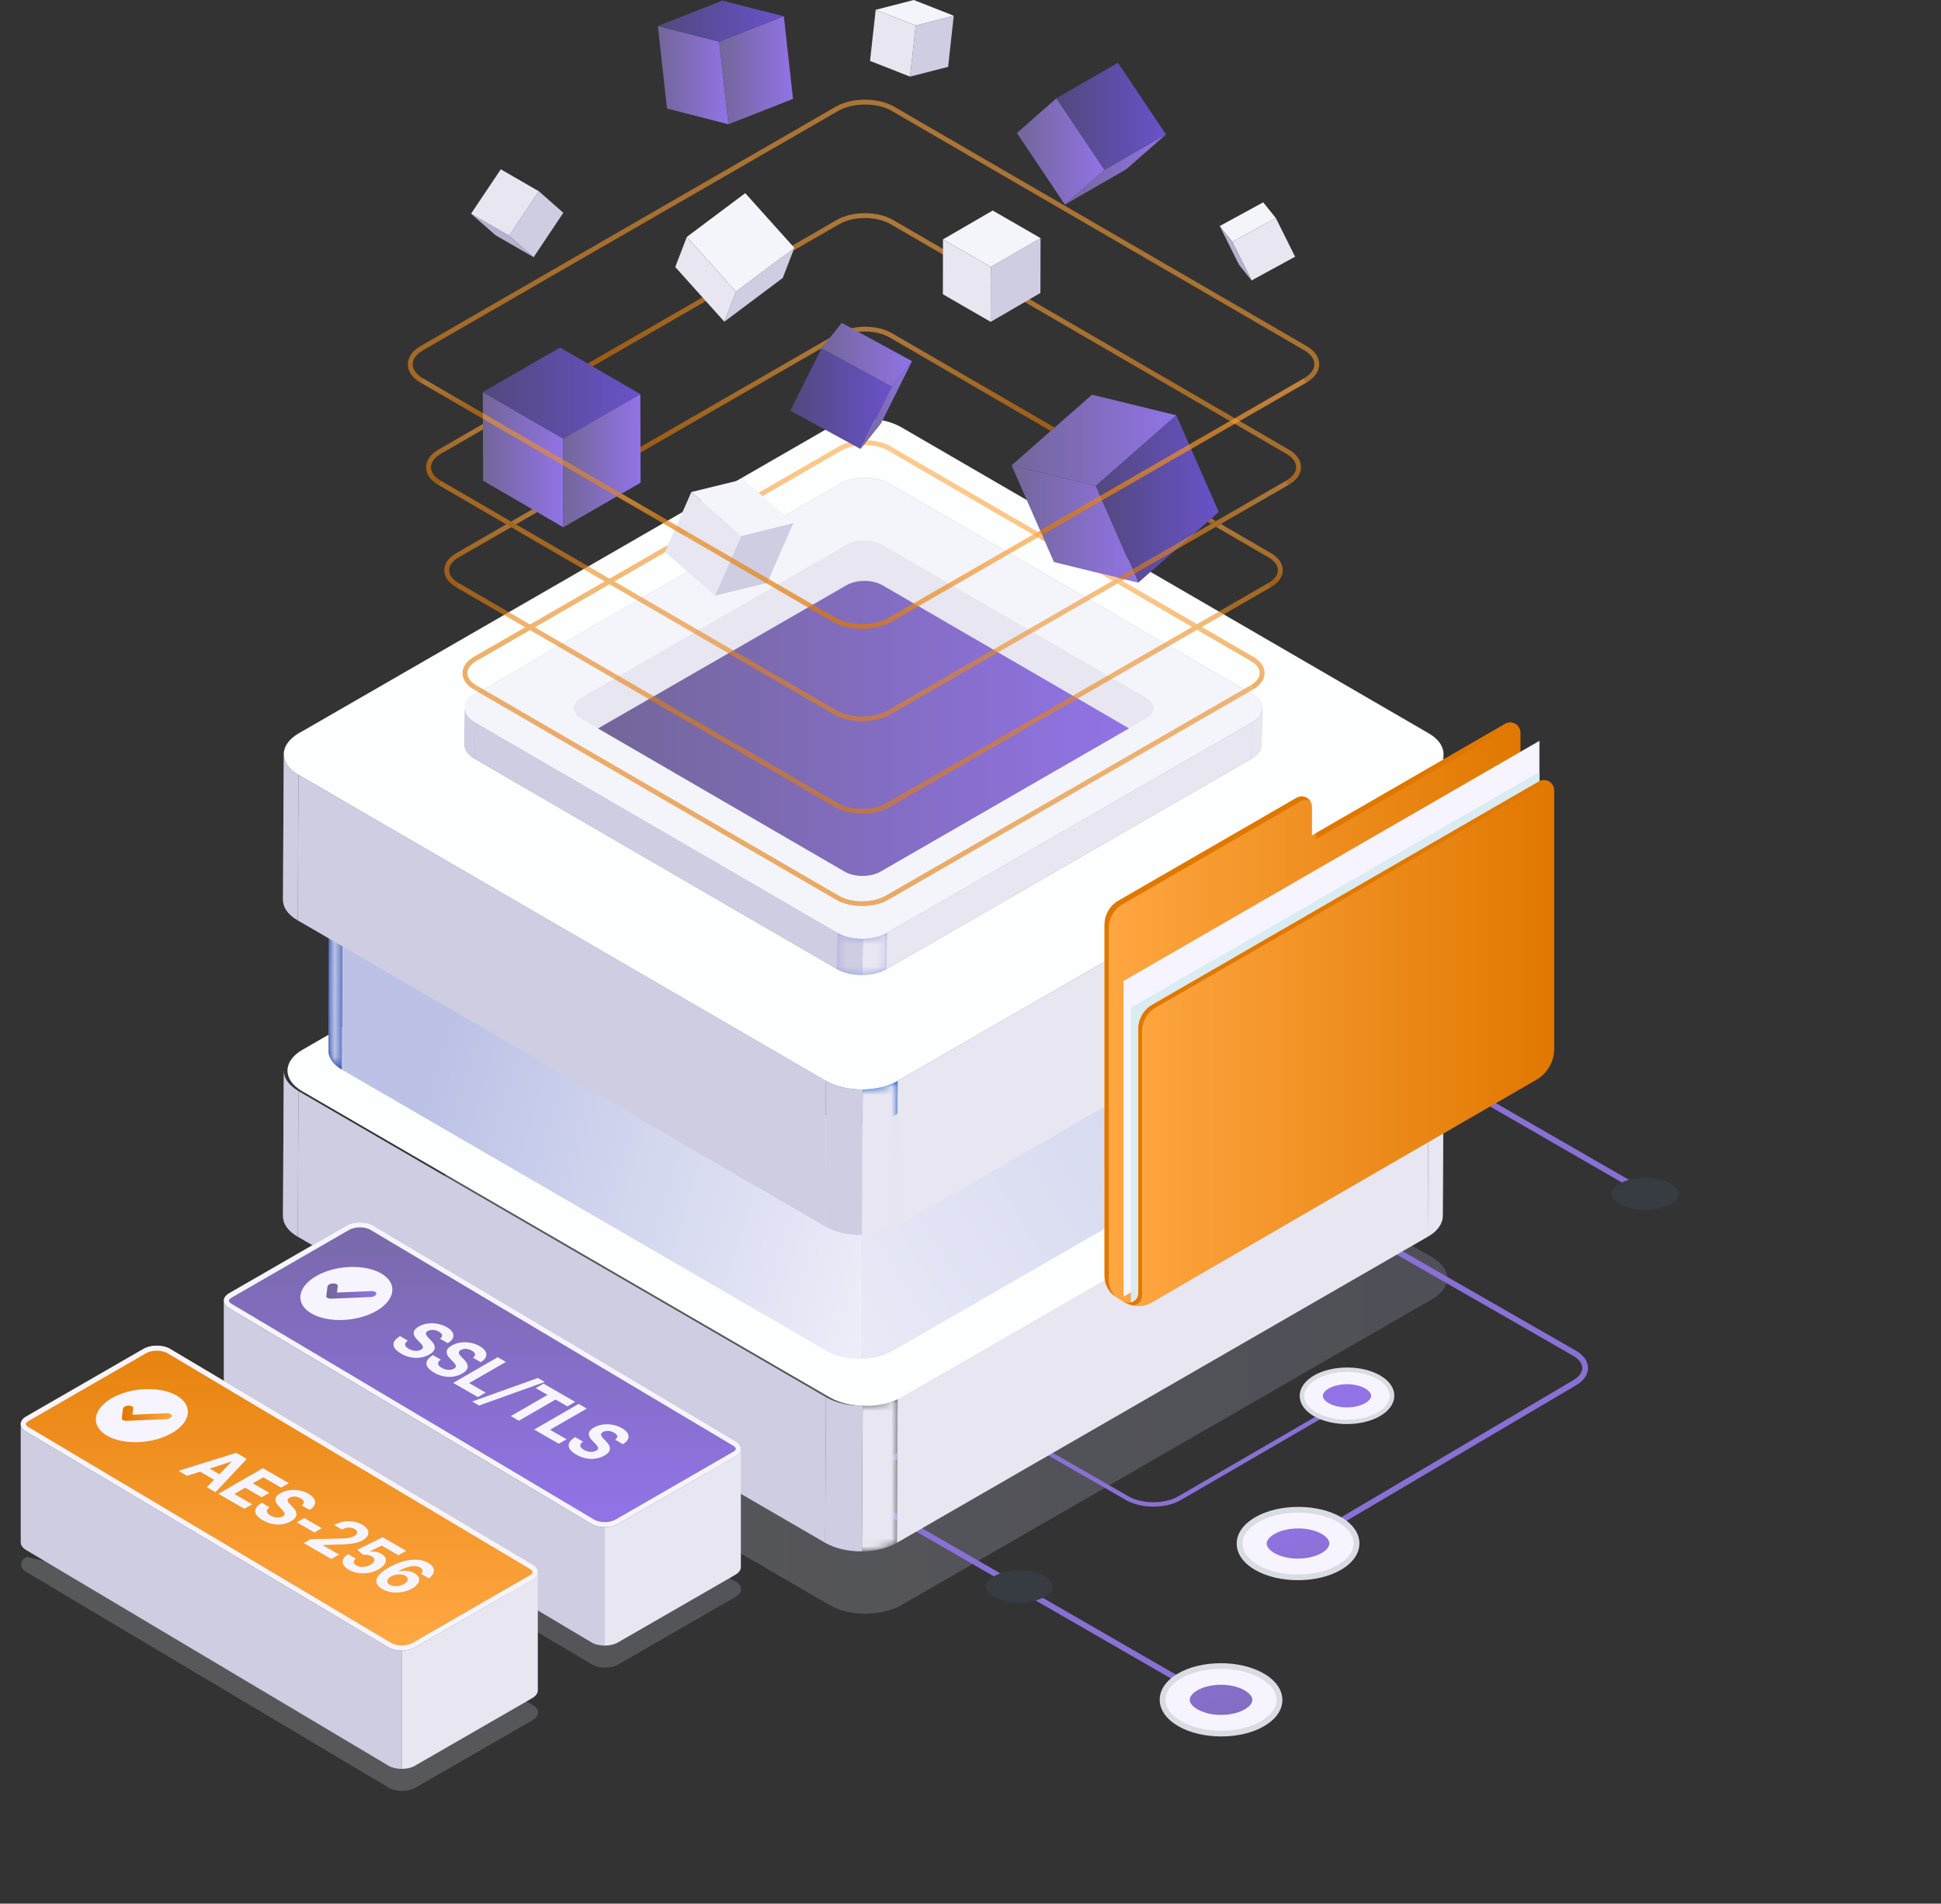 <svg width="258" height="253" viewBox="0 0 258 253" fill="none" xmlns="http://www.w3.org/2000/svg">
<rect x="0" y="0" width="258" height="253" fill="#333333" stroke="none"/>
<g opacity="0.2">
<path d="M40.205 167.127C37.566 168.649 37.548 171.12 40.176 172.642L110.281 213.322C112.902 214.843 117.176 214.843 119.815 213.322L190.381 172.647C193.02 171.126 193.038 168.655 190.41 167.133L120.305 126.453C117.684 124.932 113.41 124.932 110.771 126.453L40.205 167.127Z" fill="url(#paint0_linear_10_4)"/>
</g>
<path d="M153.314 200.236C152.001 200.236 150.681 199.944 149.677 199.367L82.829 160.984C82.689 160.902 82.637 160.721 82.719 160.582C82.8 160.436 82.981 160.389 83.127 160.471L149.975 198.854C151.814 199.915 154.809 199.921 156.642 198.854L181.151 184.632C181.291 184.55 181.472 184.597 181.56 184.737C181.641 184.877 181.595 185.057 181.454 185.145L156.946 199.367C155.947 199.944 154.634 200.236 153.32 200.236H153.314Z" fill="#8A70D4"/>
<path d="M132.244 167.063C132.11 167.063 131.981 166.993 131.911 166.871C131.806 166.69 131.865 166.451 132.046 166.346L177.467 139.726C180.059 138.222 184.286 138.222 186.89 139.726L218.895 158.174C219.076 158.279 219.14 158.518 219.035 158.699C218.924 158.885 218.691 158.944 218.51 158.839L186.505 140.39C184.111 139.014 180.228 139.009 177.852 140.39L132.431 167.011C132.367 167.046 132.303 167.063 132.232 167.063H132.244Z" fill="#8A70D4"/>
<path d="M159.958 225.498C159.894 225.498 159.824 225.481 159.765 225.446L117.952 201.343C116.242 200.358 115.302 199.023 115.296 197.584C115.296 196.156 116.224 194.827 117.911 193.847L159.456 169.745C159.637 169.64 159.876 169.698 159.981 169.885C160.087 170.065 160.028 170.304 159.841 170.409L118.297 194.512C116.855 195.345 116.061 196.435 116.066 197.578C116.066 198.732 116.872 199.828 118.337 200.673L160.151 224.776C160.332 224.881 160.396 225.12 160.291 225.3C160.221 225.423 160.087 225.493 159.958 225.493V225.498Z" fill="#8A70D4"/>
<path d="M156.829 229.089C153.787 227.335 153.77 224.49 156.794 222.736C159.818 220.981 164.734 220.981 167.775 222.736C170.817 224.49 170.835 227.335 167.811 229.083C164.786 230.838 159.871 230.838 156.829 229.083V229.089Z" fill="#F6F5FF"/>
<path d="M162.328 230.78C160.268 230.78 158.213 230.325 156.636 229.421C155.037 228.5 154.155 227.247 154.149 225.901C154.149 224.56 155.019 223.318 156.595 222.403C159.725 220.591 164.821 220.591 167.968 222.403C169.568 223.324 170.449 224.578 170.455 225.924C170.455 227.265 169.585 228.506 168.009 229.421C166.444 230.331 164.389 230.78 162.328 230.78ZM157.022 228.751C159.952 230.441 164.705 230.441 167.618 228.751C168.949 227.976 169.685 226.973 169.685 225.918C169.685 224.857 168.937 223.843 167.583 223.068C164.652 221.377 159.9 221.377 156.986 223.068C155.655 223.843 154.92 224.846 154.92 225.901C154.92 226.962 155.667 227.976 157.022 228.757V228.751Z" fill="#D9DDE3"/>
<path d="M162.288 223.907C163.473 223.907 164.623 224.175 165.434 224.647C166.088 225.026 166.468 225.487 166.468 225.918C166.468 226.344 166.1 226.804 165.458 227.177C164.652 227.644 163.508 227.918 162.323 227.918C161.137 227.918 159.993 227.649 159.176 227.177C158.522 226.798 158.142 226.338 158.142 225.907C158.142 225.481 158.51 225.021 159.152 224.647C159.958 224.181 161.102 223.907 162.288 223.907Z" fill="url(#paint1_linear_10_4)"/>
<path d="M135.508 208.688C136.78 208.688 138.012 208.979 138.888 209.481C139.589 209.889 139.997 210.384 139.997 210.845C139.997 211.299 139.6 211.795 138.911 212.197C138.041 212.698 136.815 212.99 135.543 212.99C134.27 212.99 133.038 212.698 132.162 212.197C131.456 211.789 131.053 211.293 131.053 210.827C131.053 210.372 131.45 209.877 132.139 209.481C133.009 208.979 134.235 208.688 135.508 208.688Z" fill="#373B42"/>
<path d="M171.5 206.479C171.372 206.479 171.238 206.409 171.168 206.292C171.057 206.111 171.121 205.872 171.302 205.762L209.11 183.437C209.887 182.988 210.319 182.405 210.313 181.811C210.313 181.21 209.875 180.627 209.087 180.173L168.097 156.665C167.916 156.56 167.851 156.321 167.957 156.14C168.062 155.953 168.295 155.895 168.482 156L209.472 179.508C210.511 180.109 211.078 180.925 211.083 181.811C211.083 182.691 210.523 183.507 209.495 184.101L171.693 206.426C171.629 206.461 171.565 206.479 171.494 206.479H171.5Z" fill="#8A70D4"/>
<path d="M178.016 208.321C181.057 206.566 181.075 203.722 178.051 201.961C175.027 200.207 170.105 200.207 167.057 201.961C164.016 203.716 163.998 206.56 167.022 208.315C170.047 210.069 174.968 210.069 178.01 208.315L178.016 208.321Z" fill="#F6F5FF"/>
<path d="M172.516 210.011C170.455 210.011 168.4 209.556 166.836 208.653C165.253 207.732 164.384 206.49 164.384 205.15C164.384 203.803 165.265 202.55 166.871 201.629C170.017 199.816 175.12 199.816 178.249 201.629C179.831 202.544 180.701 203.792 180.696 205.132C180.696 206.479 179.808 207.732 178.208 208.653C176.638 209.562 174.571 210.011 172.516 210.011ZM172.569 201.029C170.648 201.029 168.727 201.448 167.256 202.299C165.901 203.08 165.154 204.095 165.154 205.155C165.154 206.211 165.884 207.213 167.221 207.988C170.134 209.679 174.892 209.679 177.823 207.988C179.178 207.207 179.925 206.193 179.925 205.132C179.925 204.077 179.195 203.075 177.858 202.299C176.404 201.454 174.484 201.034 172.569 201.034V201.029Z" fill="#D9DDE3"/>
<path d="M172.557 203.133C171.372 203.133 170.222 203.401 169.404 203.873C168.751 204.252 168.371 204.712 168.371 205.144C168.371 205.569 168.739 206.03 169.381 206.403C170.193 206.875 171.337 207.143 172.522 207.143C173.707 207.143 174.857 206.875 175.669 206.403C176.323 206.024 176.702 205.558 176.702 205.126C176.702 204.701 176.334 204.24 175.692 203.867C174.886 203.401 173.742 203.127 172.557 203.127V203.133Z" fill="url(#paint2_linear_10_4)"/>
<path d="M218.685 156.501C219.957 156.501 221.189 156.793 222.065 157.294C222.766 157.702 223.174 158.198 223.174 158.658C223.174 159.113 222.777 159.608 222.088 160.01C221.219 160.512 219.992 160.803 218.72 160.803C217.447 160.803 216.215 160.512 215.339 160.01C214.633 159.602 214.23 159.107 214.23 158.641C214.23 158.186 214.627 157.69 215.316 157.294C216.186 156.793 217.412 156.501 218.685 156.501Z" fill="#373B42"/>
<path d="M174.822 183.052C172.475 184.404 172.464 186.602 174.793 187.954C177.122 189.307 180.917 189.307 183.264 187.954C185.611 186.602 185.623 184.41 183.293 183.058C180.964 181.706 177.169 181.706 174.822 183.058V183.052Z" fill="#F6F5FF"/>
<path d="M179.026 189.26C177.438 189.26 175.856 188.91 174.647 188.211C173.427 187.505 172.761 186.544 172.761 185.512C172.761 184.474 173.444 183.507 174.676 182.796C177.099 181.397 181.034 181.397 183.445 182.796C184.665 183.501 185.337 184.463 185.331 185.494C185.331 186.532 184.648 187.5 183.416 188.211C182.202 188.91 180.614 189.26 179.026 189.26ZM179.067 182.335C177.59 182.335 176.107 182.662 174.974 183.314C173.929 183.915 173.357 184.696 173.351 185.518C173.351 186.328 173.917 187.103 174.945 187.704C177.193 189.009 180.859 189.009 183.118 187.704C184.163 187.103 184.736 186.322 184.736 185.5C184.736 184.69 184.169 183.915 183.142 183.314C182.021 182.662 180.544 182.335 179.061 182.335H179.067Z" fill="#D9DDE3"/>
<path d="M179.032 187.051C179.948 187.051 180.83 186.841 181.46 186.48C181.968 186.188 182.254 185.833 182.254 185.5C182.254 185.174 181.968 184.818 181.472 184.533C180.847 184.171 179.966 183.961 179.055 183.961C178.138 183.961 177.257 184.171 176.626 184.533C176.118 184.824 175.832 185.18 175.832 185.512C175.832 185.838 176.118 186.194 176.609 186.48C177.233 186.841 178.115 187.051 179.026 187.051H179.032Z" fill="url(#paint3_linear_10_4)"/>
<path d="M37.718 142.273L37.612 161.619C37.612 162.61 38.266 163.601 39.568 164.359L39.673 145.012C38.371 144.255 37.718 143.264 37.718 142.273Z" fill="#CFCDE2"/>
<mask id="mask0_10_4" style="mask-type:luminance" maskUnits="userSpaceOnUse" x="37" y="142" width="3" height="23">
<path d="M37.718 142.273L37.612 161.619C37.612 162.61 38.266 163.601 39.568 164.359L39.673 145.012C38.371 144.255 37.718 143.264 37.718 142.273Z" fill="white"/>
</mask>
<g mask="url(#mask0_10_4)">
<path d="M37.718 142.273L37.612 161.619C37.612 161.928 37.677 162.237 37.805 162.54L37.91 143.194C37.782 142.891 37.718 142.582 37.718 142.273Z" fill="#CFCDE2"/>
<path d="M37.91 143.194L37.805 162.54C38.085 163.205 38.675 163.84 39.574 164.359L39.679 145.012C38.78 144.494 38.196 143.858 37.91 143.194Z" fill="#CFCDE2"/>
</g>
<path d="M191.776 161.584L191.882 142.238C191.882 143.24 191.222 144.249 189.891 145.012L189.786 164.365C191.117 163.601 191.776 162.593 191.776 161.59V161.584Z" fill="#E7E6F1"/>
<mask id="mask1_10_4" style="mask-type:luminance" maskUnits="userSpaceOnUse" x="189" y="142" width="3" height="23">
<path d="M191.776 161.584L191.882 142.238C191.882 143.24 191.222 144.249 189.891 145.012L189.786 164.365C191.117 163.601 191.776 162.593 191.776 161.59V161.584Z" fill="white"/>
</mask>
<g mask="url(#mask1_10_4)">
<path d="M189.885 145.013L189.78 164.365C191.111 163.601 191.77 162.593 191.77 161.59L191.876 142.244C191.876 143.246 191.216 144.255 189.885 145.018V145.013Z" fill="#E7E6F1"/>
</g>
<path d="M39.679 145.012L39.574 164.359L109.685 205.039L109.785 185.687L39.679 145.012Z" fill="#CFCDE2"/>
<path d="M119.318 185.687L119.219 205.039L189.786 164.365L189.885 145.012L119.318 185.687Z" fill="#E7E6F1"/>
<mask id="mask2_10_4" style="mask-type:luminance" maskUnits="userSpaceOnUse" x="109" y="185" width="11" height="22">
<path d="M109.785 185.687L109.679 205.039C112.301 206.56 116.574 206.56 119.213 205.039L119.318 185.687C116.679 187.208 112.406 187.208 109.785 185.687Z" fill="white"/>
</mask>
<g mask="url(#mask2_10_4)">
<path d="M114.671 186.829L114.566 206.181C116.253 206.164 117.929 205.785 119.219 205.039L119.324 185.687C118.034 186.433 116.358 186.812 114.671 186.829Z" fill="#E7E6F1"/>
</g>
<path d="M40.205 139.516C37.566 141.037 37.548 143.509 40.176 145.03L110.281 185.704C112.902 187.226 117.176 187.226 119.815 185.704L190.381 145.03C193.02 143.509 193.038 141.037 190.41 139.516L120.305 98.841C117.684 97.32 113.41 97.32 110.771 98.841L40.205 139.516Z" fill="#FDFEFE"/>
<path d="M109.785 185.687L109.679 205.039C111.022 205.82 112.797 206.199 114.56 206.181L114.665 186.829C112.896 186.847 111.127 186.468 109.779 185.687H109.785Z" fill="#CFCDE2"/>
<path d="M43.749 108.453L43.655 139.644C43.655 140.553 44.257 141.463 45.453 142.162L45.547 110.971C44.35 110.278 43.749 109.368 43.749 108.453Z" fill="#133AA5"/>
<mask id="mask3_10_4" style="mask-type:luminance" maskUnits="userSpaceOnUse" x="43" y="108" width="3" height="35">
<path d="M43.749 108.453L43.655 139.644C43.655 140.553 44.257 141.463 45.453 142.162L45.547 110.971C44.35 110.278 43.749 109.368 43.749 108.453Z" fill="white"/>
</mask>
<g mask="url(#mask3_10_4)">
<path d="M43.749 108.453L43.655 139.644C43.655 139.93 43.714 140.209 43.83 140.489L43.924 109.299C43.807 109.019 43.749 108.739 43.749 108.453Z" fill="#BCC2E6"/>
<path d="M43.924 109.299L43.83 140.489C44.087 141.101 44.63 141.684 45.453 142.162L45.547 110.971C44.724 110.493 44.181 109.911 43.924 109.299Z" fill="#BCC2E6"/>
</g>
<path d="M183.591 110.971L118.74 148.352C117.555 149.034 116.014 149.384 114.467 149.402L114.373 180.592C115.921 180.575 117.462 180.225 118.647 179.543L183.498 142.162C184.718 141.457 185.331 140.53 185.325 139.609L185.419 108.418C185.419 109.339 184.811 110.266 183.591 110.971Z" fill="url(#paint4_linear_10_4)"/>
<path d="M45.576 105.9C43.147 107.299 43.136 109.567 45.547 110.966L109.977 148.347C112.388 149.746 116.312 149.746 118.74 148.347L183.591 110.966C186.02 109.567 186.032 107.299 183.621 105.9L119.19 68.519C116.779 67.12 112.856 67.12 110.427 68.519L45.576 105.9Z" fill="#185BCC"/>
<path d="M109.977 148.352L45.547 110.971L45.453 142.162L109.884 179.543C111.116 180.26 112.75 180.61 114.373 180.592L114.467 149.402C112.844 149.419 111.215 149.069 109.977 148.352Z" fill="url(#paint5_linear_10_4)"/>
<path d="M37.718 100.235L37.612 119.581C37.612 120.572 38.266 121.563 39.568 122.32L39.673 102.968C38.371 102.211 37.718 101.22 37.718 100.229V100.235Z" fill="#CFCDE2"/>
<mask id="mask4_10_4" style="mask-type:luminance" maskUnits="userSpaceOnUse" x="37" y="100" width="3" height="23">
<path d="M37.718 100.235L37.612 119.581C37.612 120.572 38.266 121.563 39.568 122.32L39.673 102.968C38.371 102.211 37.718 101.22 37.718 100.229V100.235Z" fill="white"/>
</mask>
<g mask="url(#mask4_10_4)">
<path d="M37.718 100.235L37.612 119.581C37.612 119.89 37.677 120.199 37.805 120.502L37.91 101.156C37.782 100.853 37.718 100.544 37.718 100.235Z" fill="#CFCDE2"/>
<path d="M37.91 101.155L37.805 120.502C38.085 121.166 38.675 121.802 39.574 122.32L39.679 102.968C38.78 102.45 38.196 101.814 37.91 101.15V101.155Z" fill="#CFCDE2"/>
</g>
<path d="M191.776 119.546L191.882 100.2C191.882 101.202 191.222 102.211 189.891 102.974L189.786 122.32C191.117 121.557 191.776 120.548 191.776 119.546Z" fill="#E7E6F1"/>
<mask id="mask5_10_4" style="mask-type:luminance" maskUnits="userSpaceOnUse" x="189" y="100" width="3" height="23">
<path d="M191.776 119.546L191.882 100.2C191.882 101.202 191.222 102.211 189.891 102.974L189.786 122.32C191.117 121.557 191.776 120.548 191.776 119.546Z" fill="white"/>
</mask>
<g mask="url(#mask5_10_4)">
<path d="M189.885 102.974L189.78 122.32C191.111 121.557 191.77 120.548 191.77 119.546L191.876 100.2C191.876 101.202 191.216 102.211 189.885 102.974Z" fill="#E7E6F1"/>
</g>
<path d="M39.679 102.974L39.574 122.32L109.685 163.001L109.785 143.648L39.679 102.974Z" fill="#CFCDE2"/>
<path d="M119.318 143.648L119.219 163.001L189.786 122.32L189.885 102.974L119.318 143.648Z" fill="#E7E6F1"/>
<mask id="mask6_10_4" style="mask-type:luminance" maskUnits="userSpaceOnUse" x="109" y="143" width="11" height="22">
<path d="M109.785 143.648L109.679 162.995C112.301 164.516 116.574 164.516 119.213 162.995L119.318 143.648C116.679 145.17 112.406 145.17 109.785 143.648Z" fill="white"/>
</mask>
<g mask="url(#mask6_10_4)">
<path d="M114.671 144.791L114.566 164.137C116.253 164.12 117.929 163.741 119.219 162.995L119.324 143.648C118.034 144.389 116.358 144.773 114.671 144.791Z" fill="#E7E6F1"/>
</g>
<path d="M39.709 97.46C37.07 98.981 37.052 101.453 39.679 102.974L109.785 143.654C112.406 145.176 116.68 145.176 119.318 143.654L189.885 102.98C192.524 101.459 192.541 98.987 189.914 97.466L119.809 56.786C117.187 55.264 112.914 55.264 110.275 56.786L39.709 97.46Z" fill="#FDFEFE"/>
<path d="M61.806 94.178C61.806 94.178 61.806 94.155 61.806 94.143L61.736 98.964C61.736 99.063 61.748 99.156 61.765 99.255C61.771 99.284 61.783 99.314 61.789 99.343C61.806 99.413 61.824 99.477 61.853 99.547C61.859 99.564 61.865 99.582 61.87 99.599C61.876 99.617 61.888 99.628 61.894 99.646C61.935 99.728 61.976 99.815 62.028 99.897C62.04 99.914 62.051 99.931 62.063 99.955C62.133 100.054 62.209 100.147 62.297 100.24C62.32 100.264 62.343 100.287 62.367 100.31C62.443 100.38 62.519 100.456 62.606 100.52C62.635 100.544 62.67 100.573 62.7 100.596C62.816 100.683 62.939 100.771 63.079 100.847L111.268 128.808C111.495 128.942 111.741 129.053 112.003 129.152C112.091 129.187 112.19 129.204 112.278 129.234C112.453 129.292 112.634 129.35 112.815 129.397C112.926 129.42 113.048 129.438 113.165 129.455C113.34 129.484 113.509 129.519 113.685 129.543C113.813 129.554 113.942 129.554 114.07 129.566C114.239 129.578 114.409 129.589 114.584 129.589C114.595 129.589 114.613 129.589 114.613 129.589C114.782 129.589 114.934 129.572 115.086 129.56C115.208 129.548 115.337 129.548 115.459 129.537C115.629 129.519 115.798 129.478 115.967 129.449C116.084 129.426 116.201 129.414 116.312 129.385C116.493 129.344 116.668 129.28 116.837 129.228C116.925 129.199 117.018 129.175 117.106 129.146C117.363 129.047 117.602 128.936 117.824 128.808L166.328 100.847C167.239 100.322 167.7 99.628 167.694 98.941L167.764 94.12C167.764 93.444 167.32 92.762 166.421 92.237L118.233 64.276C116.429 63.227 113.492 63.233 111.676 64.276L63.172 92.237C62.244 92.774 61.789 93.479 61.806 94.184V94.178ZM61.83 94.429C61.83 94.458 61.847 94.493 61.853 94.522C61.847 94.493 61.836 94.464 61.83 94.429ZM62.361 95.414C62.361 95.414 62.413 95.461 62.437 95.484C62.437 95.484 62.39 95.437 62.367 95.414H62.361ZM62.67 95.694C62.67 95.694 62.717 95.729 62.74 95.746C62.717 95.729 62.694 95.711 62.67 95.694ZM61.917 94.72C61.917 94.72 61.935 94.761 61.941 94.785C61.935 94.767 61.923 94.744 61.917 94.726V94.72ZM167.571 94.889C167.589 94.849 167.606 94.814 167.618 94.773C167.601 94.814 167.589 94.849 167.571 94.889ZM167.741 94.382C167.747 94.342 167.747 94.301 167.752 94.26C167.752 94.301 167.752 94.342 167.741 94.382ZM167.676 94.639C167.688 94.598 167.7 94.557 167.706 94.522C167.694 94.563 167.688 94.604 167.676 94.639ZM167.227 95.373C167.256 95.338 167.285 95.303 167.314 95.268C167.285 95.303 167.262 95.338 167.227 95.373ZM167.42 95.134C167.443 95.099 167.466 95.058 167.484 95.024C167.46 95.058 167.443 95.099 167.42 95.134ZM166.713 95.822C166.742 95.799 166.766 95.781 166.795 95.758C166.766 95.781 166.742 95.805 166.713 95.822ZM166.993 95.601C167.028 95.566 167.063 95.531 167.098 95.501C167.063 95.537 167.034 95.572 166.993 95.601Z" fill="#98A4E0"/>
<path d="M61.8 94.143L61.73 98.964C61.73 99.646 62.18 100.328 63.079 100.847L63.149 96.026C62.256 95.507 61.806 94.825 61.8 94.143Z" fill="#CFCDE2"/>
<mask id="mask7_10_4" style="mask-type:luminance" maskUnits="userSpaceOnUse" x="61" y="94" width="3" height="7">
<path d="M61.8 94.143L61.73 98.964C61.73 99.646 62.18 100.328 63.079 100.847L63.149 96.026C62.256 95.507 61.806 94.825 61.8 94.143Z" fill="white"/>
</mask>
<g mask="url(#mask7_10_4)">
<path d="M61.8 94.143L61.73 98.964C61.73 99.173 61.777 99.389 61.864 99.593L61.935 94.773C61.847 94.563 61.806 94.353 61.8 94.137V94.143Z" fill="#CFCDE2"/>
<path d="M61.935 94.773L61.864 99.593C62.057 100.054 62.46 100.485 63.079 100.841L63.149 96.02C62.53 95.665 62.127 95.227 61.935 94.773Z" fill="#CFCDE2"/>
</g>
<path d="M167.694 98.935L167.764 94.114C167.764 94.802 167.308 95.496 166.398 96.02L166.328 100.841C167.238 100.316 167.7 99.623 167.694 98.935Z" fill="#E7E6F1"/>
<mask id="mask8_10_4" style="mask-type:luminance" maskUnits="userSpaceOnUse" x="166" y="94" width="2" height="7">
<path d="M167.694 98.935L167.764 94.114C167.764 94.802 167.308 95.496 166.398 96.02L166.328 100.841C167.238 100.316 167.7 99.623 167.694 98.935Z" fill="white"/>
</mask>
<g mask="url(#mask8_10_4)">
<path d="M166.398 96.026L166.328 100.847C167.238 100.322 167.7 99.629 167.694 98.941L167.764 94.12C167.764 94.808 167.308 95.502 166.398 96.026Z" fill="#E7E6F1"/>
</g>
<path d="M63.149 96.026L63.079 100.841L111.267 128.802L111.338 123.982L63.149 96.026Z" fill="#CFCDE2"/>
<path d="M117.888 123.982L117.818 128.802L166.328 100.841L166.398 96.026L117.888 123.982Z" fill="#E7E6F1"/>
<mask id="mask9_10_4" style="mask-type:luminance" maskUnits="userSpaceOnUse" x="111" y="123" width="7" height="7">
<path d="M111.338 123.982L111.267 128.802C113.071 129.851 116.008 129.851 117.824 128.802L117.894 123.982C116.078 125.031 113.142 125.031 111.338 123.982Z" fill="white"/>
</mask>
<g mask="url(#mask9_10_4)">
<path d="M111.338 123.982L111.267 128.802C112.19 129.338 113.41 129.601 114.624 129.589L114.694 124.769C113.48 124.78 112.26 124.518 111.338 123.982Z" fill="#CFCDE2"/>
<path d="M114.695 124.769L114.624 129.589C115.78 129.577 116.936 129.315 117.824 128.802L117.894 123.982C117.006 124.495 115.856 124.757 114.695 124.769Z" fill="#E7E6F1"/>
</g>
<path d="M63.166 92.231C61.351 93.275 61.339 94.977 63.143 96.02L111.332 123.982C113.136 125.025 116.072 125.025 117.888 123.982L166.392 96.02C168.208 94.971 168.219 93.275 166.415 92.231L118.227 64.27C116.423 63.227 113.486 63.227 111.67 64.27L63.166 92.231Z" fill="#F4F4FB"/>
<path d="M152.316 95.501L150.068 96.795L117.041 115.833C115.716 116.596 113.585 116.596 112.272 115.833L79.49 96.807L77.225 95.496C75.917 94.732 75.917 93.502 77.242 92.739L112.523 72.401C113.836 71.638 115.973 71.638 117.287 72.401L152.333 92.739C153.647 93.502 153.641 94.738 152.316 95.496V95.501Z" fill="#E7E6F1"/>
<path d="M150.068 96.801L117.041 115.839C115.716 116.602 113.585 116.602 112.272 115.839L79.49 96.813L112.523 77.776C113.836 77.012 115.973 77.012 117.287 77.776L150.068 96.801Z" fill="url(#paint6_linear_10_4)"/>
<path d="M109.785 143.648L109.679 162.995C111.022 163.776 112.797 164.155 114.56 164.137L114.665 144.791C112.896 144.808 111.127 144.43 109.779 143.648H109.785Z" fill="#CFCDE2"/>
<path d="M154.978 17.86L149.724 22.482L141.55 27.198L146.805 22.57L154.978 17.86Z" fill="url(#paint7_linear_10_4)"/>
<path d="M146.805 22.57L141.55 27.198L135.169 17.679L140.423 13.057L146.805 22.57Z" fill="url(#paint8_linear_10_4)"/>
<path d="M148.597 8.341L154.978 17.86L146.805 22.57L140.423 13.057L148.597 8.341Z" fill="url(#paint9_linear_10_4)"/>
<path d="M151.294 77.438L148.381 76.726H148.375L146.139 76.178H146.133L140.091 74.698L138.9 71.976H138.894L138.456 70.967L138.252 70.501L134.457 61.845L145.66 64.585L146.232 65.896L146.495 66.497L151.294 77.438Z" fill="url(#paint10_linear_10_4)"/>
<path d="M156.356 55.194L148.801 61.828L148.282 62.282L145.66 64.585L134.457 61.845L139.659 57.275H139.664L140.178 56.826L145.158 52.455L156.356 55.194Z" fill="url(#paint11_linear_10_4)"/>
<path d="M161.996 68.041L161.009 68.91L160.489 69.364L151.294 77.438L145.66 64.585L156.356 55.194L161.996 68.041Z" fill="url(#paint12_linear_10_4)"/>
<path d="M74.878 70.076L71.41 68.065L70.756 67.686L64.211 63.885L64.194 57.089L64.188 56.343V55.661L64.182 54.903L64.176 52.105L67.849 54.233L68.497 54.611L74.849 58.295L74.855 61.093L74.86 61.851L74.866 65.319V66.071L74.878 70.076Z" fill="url(#paint13_linear_10_4)"/>
<path d="M85.112 52.379L74.849 58.295L68.497 54.611L67.849 54.233L64.176 52.105L74.446 46.188L78.112 48.316L78.76 48.695L85.112 52.379Z" fill="url(#paint14_linear_10_4)"/>
<path d="M85.147 64.153L82.631 65.605L81.977 65.984L74.878 70.076L74.866 66.071V65.319L74.86 61.851L74.855 61.093L74.849 58.295L85.112 52.379L85.136 59.397V60.149L85.147 64.153Z" fill="url(#paint15_linear_10_4)"/>
<path d="M96.818 16.519L88.656 14.421L87.442 3.451L95.603 5.543L96.818 16.519Z" fill="url(#paint16_linear_10_4)"/>
<path d="M95.603 5.543L87.442 3.451L96.03 0.082L104.191 2.174L95.603 5.543Z" fill="url(#paint17_linear_10_4)"/>
<path d="M104.191 2.174L105.406 13.144L96.818 16.519L95.603 5.543L104.191 2.174Z" fill="url(#paint18_linear_10_4)"/>
<g opacity="0.6">
<path d="M138.894 71.976L137.942 71.422L138.514 71.096L138.894 71.976Z" fill="url(#paint19_linear_10_4)"/>
<path d="M138.456 70.967L137.942 71.422L137.3 71.049L118.063 59.887C117.17 59.368 115.979 59.123 114.8 59.152C114.747 59.146 114.695 59.152 114.642 59.152C114.303 59.164 113.965 59.205 113.638 59.263C112.978 59.379 112.353 59.583 111.834 59.887L92.241 71.183L91.593 71.556L81.668 77.274L81.02 77.647L71.101 83.371L70.453 83.744L63.33 87.848C62.553 88.297 62.127 88.868 62.127 89.468C62.127 90.069 62.548 90.634 63.312 91.077L62.986 91.637C62.011 91.071 61.473 90.302 61.473 89.468C61.479 88.629 62.022 87.854 63.003 87.283L69.799 83.365L70.453 82.993L80.372 77.274L81.02 76.901L90.945 71.183L91.593 70.804L111.513 59.327C111.898 59.105 112.324 58.931 112.785 58.802C113.469 58.598 114.222 58.499 114.969 58.505C115.086 58.505 115.197 58.505 115.313 58.517C116.434 58.563 117.538 58.831 118.39 59.327L137.948 70.676L138.456 70.967Z" fill="url(#paint20_linear_10_4)"/>
<path d="M168.085 89.457C168.085 90.296 167.542 91.071 166.555 91.637L166.234 91.077C167.011 90.628 167.437 90.051 167.437 89.457C167.437 88.862 167.017 88.291 166.252 87.848L159.106 83.704L158.452 83.325L148.527 77.56L147.879 77.187L146.139 76.178L148.375 76.726H148.381L148.527 76.808L149.175 77.187L159.106 82.946L159.76 83.325L166.579 87.283C167.554 87.848 168.091 88.623 168.085 89.457Z" fill="url(#paint21_linear_10_4)"/>
<path d="M110.31 44.889L109.183 46.288L85.136 60.149V59.397L110.31 44.889Z" fill="url(#paint22_linear_10_4)"/>
<path d="M71.41 68.065L68.59 69.685L67.942 70.064L60.971 74.08C60.154 74.546 59.704 75.153 59.704 75.788C59.704 76.423 60.142 77.012 60.948 77.478L60.621 78.038C59.611 77.455 59.05 76.651 59.05 75.782C59.056 74.914 59.623 74.109 60.644 73.515L67.288 69.685L67.936 69.312H67.942L70.756 67.686L71.41 68.065Z" fill="url(#paint23_linear_10_4)"/>
<path d="M140.178 56.826L139.665 57.275H139.659L118.221 44.836C117.1 44.189 115.541 43.944 114.081 44.108C113.206 44.207 112.371 44.446 111.694 44.842L109.183 46.288L110.31 44.889L111.367 44.277C111.898 43.974 112.517 43.746 113.177 43.612C114.986 43.216 117.1 43.437 118.548 44.277L140.178 56.826Z" fill="url(#paint24_linear_10_4)"/>
<path d="M161.616 69.265L160.968 69.638L160.49 69.364L161.009 68.91L161.616 69.265Z" fill="url(#paint25_linear_10_4)"/>
<path d="M170.508 75.77C170.508 76.645 169.942 77.449 168.92 78.044L168.593 77.478C169.41 77.012 169.86 76.4 169.86 75.77C169.86 75.141 169.416 74.546 168.616 74.08L161.616 70.017L162.264 69.638L168.943 73.515C169.953 74.103 170.514 74.908 170.508 75.77Z" fill="url(#paint26_linear_10_4)"/>
<path d="M164.127 55.585L163.479 55.958L118.378 29.792C116.504 28.702 113.439 28.702 111.554 29.792L78.76 48.695L78.112 48.316L111.227 29.232C113.293 28.037 116.65 28.037 118.705 29.232L164.127 55.585Z" fill="url(#paint27_linear_10_4)"/>
<path d="M57.282 62.102C57.282 62.76 57.743 63.396 58.589 63.885L58.262 64.445C57.212 63.833 56.628 63.005 56.633 62.102C56.633 61.198 57.217 60.359 58.286 59.747L64.188 56.343V57.089L58.613 60.306C57.754 60.802 57.282 61.443 57.282 62.102Z" fill="url(#paint28_linear_10_4)"/>
<path d="M172.931 62.09C172.931 62.993 172.341 63.833 171.278 64.445L170.952 63.885C171.81 63.39 172.283 62.754 172.283 62.09C172.283 61.425 171.821 60.796 170.975 60.306L164.127 56.331L163.479 55.958L164.127 55.585L164.775 55.958L171.302 59.747C172.353 60.359 172.937 61.192 172.931 62.09Z" fill="url(#paint29_linear_10_4)"/>
<path d="M175.354 48.409C175.354 49.348 174.746 50.211 173.637 50.852L173.31 50.286C174.209 49.773 174.706 49.103 174.706 48.409C174.706 47.716 174.221 47.051 173.334 46.538L118.536 14.741C116.58 13.611 113.381 13.611 111.408 14.747L56.248 46.538C55.355 47.057 54.859 47.727 54.859 48.421C54.859 49.115 55.343 49.773 56.225 50.286L55.898 50.852C54.806 50.216 54.205 49.354 54.211 48.421C54.211 47.483 54.818 46.614 55.927 45.979L111.086 14.182C113.235 12.94 116.726 12.94 118.863 14.182L173.66 45.979C174.758 46.614 175.359 47.477 175.354 48.409Z" fill="url(#paint30_linear_10_4)"/>
<path d="M114.607 120.42C113.363 120.42 112.114 120.146 111.168 119.598L62.98 91.637L63.307 91.077L111.495 119.039C113.206 120.03 116.002 120.03 117.725 119.039L166.228 91.077L166.555 91.637L118.051 119.598C117.1 120.146 115.85 120.42 114.607 120.42Z" fill="url(#paint31_linear_10_4)"/>
<path d="M168.92 78.044L159.76 83.325L159.106 83.704L153.618 86.863L118.197 107.282C117.205 107.853 115.903 108.139 114.601 108.139C113.299 108.139 112.003 107.853 111.016 107.282L70.453 83.744L69.799 83.366L60.621 78.038L60.948 77.478L70.453 82.993L71.101 83.371L111.343 106.716C113.136 107.76 116.067 107.76 117.871 106.716L152.97 86.484L158.452 83.325L159.106 82.946L168.593 77.478L168.92 78.044Z" fill="url(#paint32_linear_10_4)"/>
<path d="M171.279 64.445L162.264 69.638L161.616 70.017L156.175 73.153L150.781 76.26L149.502 77L149.175 77.187L148.527 76.808L148.585 76.773L150.518 75.665L158.662 70.967L160.968 69.638L161.616 69.265L170.952 63.885L171.279 64.445Z" fill="url(#paint33_linear_10_4)"/>
<path d="M149.175 77.187L148.527 77.56L127.609 89.62L118.338 94.965C117.456 95.472 116.341 95.764 115.191 95.84C115.051 95.845 114.916 95.851 114.776 95.851C114.718 95.857 114.654 95.857 114.595 95.857C113.241 95.857 111.886 95.56 110.859 94.965L104.209 91.106L81.02 77.647L80.372 77.274L67.942 70.064L67.288 69.685L58.262 64.445L58.589 63.885L67.936 69.312H67.942L68.59 69.685L81.02 76.901L81.668 77.274L103.83 90.133L111.186 94.4C111.939 94.843 112.891 95.099 113.883 95.181C114.531 95.245 115.197 95.222 115.833 95.117C116.633 95.006 117.386 94.761 118.011 94.4L127.369 89.002L147.879 77.187L148.527 76.808L149.175 77.187Z" fill="url(#paint34_linear_10_4)"/>
<path d="M64.188 55.661L55.898 50.852L56.225 50.286L64.182 54.903L64.188 55.661Z" fill="url(#paint35_linear_10_4)"/>
<path d="M82.631 65.605L81.977 65.984L78.515 63.967H78.509L77.861 63.594H77.855L74.86 61.851L65.426 56.377L64.778 56.005L64.188 55.661L64.182 54.903L65.432 55.626L66.08 56.005L74.855 61.093L78.509 63.215L79.163 63.594L82.631 65.605Z" fill="url(#paint36_linear_10_4)"/>
</g>
<path d="M62.612 28.399L65.864 31.261L70.931 34.181L67.674 31.313L62.612 28.399Z" fill="#B5B2CF"/>
<path d="M67.674 31.313L70.931 34.181L74.878 28.282L71.626 25.42L67.674 31.313Z" fill="#CFCDE2"/>
<path d="M66.564 22.5L62.612 28.399L67.674 31.313L71.626 25.42L66.564 22.5Z" fill="#E7E6F1"/>
<path d="M95.026 79.169L101.967 77.472L105.458 69.51L98.517 71.212L95.026 79.169Z" fill="#CFCDE2"/>
<path d="M98.517 71.212L105.458 69.51L98.826 63.693L91.89 65.395L98.517 71.212Z" fill="#F4F4FB"/>
<path d="M91.89 65.395L88.399 73.351L95.025 79.169L98.517 71.212L91.89 65.395Z" fill="#E7E6F1"/>
<path d="M131.684 42.773L138.293 38.937L138.31 31.645L131.707 35.481L131.684 42.773Z" fill="#CFCDE2"/>
<path d="M131.707 35.481L138.31 31.645L131.952 27.979L125.343 31.814L131.707 35.481Z" fill="#F4F4FB"/>
<path d="M125.343 31.814L125.326 39.106L131.684 42.773L131.707 35.481L125.343 31.814Z" fill="#E7E6F1"/>
<path d="M166.363 37.27L172.148 34.117L169.585 28.982L163.8 32.135L166.363 37.27Z" fill="#E7E6F1"/>
<path d="M163.8 32.135L169.585 28.982L167.91 26.889L162.124 30.042L163.8 32.135Z" fill="#F4F4FB"/>
<path d="M162.124 30.042L164.687 35.178L166.363 37.27L163.8 32.135L162.124 30.042Z" fill="#B5B2CF"/>
<path d="M96.281 42.755L104.046 36.938L105.587 32.939L97.822 38.757L96.281 42.755Z" fill="#CFCDE2"/>
<path d="M97.822 38.757L105.587 32.939L99.06 25.671L91.295 31.482L97.822 38.757Z" fill="#F4F4FB"/>
<path d="M89.754 35.487L96.281 42.755L97.822 38.757L91.295 31.482L89.754 35.487Z" fill="#E7E6F1"/>
<path d="M120.965 10.183L126.027 8.883L126.774 2.087L121.718 3.387L120.965 10.183Z" fill="#CFCDE2"/>
<path d="M121.718 3.387L126.774 2.087L121.455 0L116.399 1.3L121.718 3.387Z" fill="#F4F4FB"/>
<path d="M116.399 1.3L115.646 8.096L120.965 10.183L121.718 3.387L116.399 1.3Z" fill="#E7E6F1"/>
<path opacity="0.7" d="M91.593 70.804L90.945 71.183L81.977 65.984L82.631 65.605" fill="url(#paint37_linear_10_4)"/>
<path opacity="0.7" d="M138.456 70.967L137.948 70.676L138.252 70.501L138.456 70.967Z" fill="url(#paint38_linear_10_4)"/>
<path opacity="0.7" d="M173.637 50.852L164.775 55.958L164.127 56.331L158.323 59.677L151.685 63.501L151.037 63.879L146.495 66.497L138.596 71.049L138.456 70.967L138.252 70.501L146.233 65.896L150.389 63.501L151.037 63.127L158.061 59.076L163.479 55.958L164.127 55.585L173.31 50.286L173.637 50.852Z" fill="url(#paint39_linear_10_4)"/>
<path opacity="0.7" d="M138.596 71.049L138.514 71.096L137.942 71.422L121.233 81.057L118.478 82.643C117.403 83.266 115.991 83.575 114.584 83.575C113.177 83.575 111.77 83.266 110.701 82.643L107.654 80.877L91.593 71.556L90.945 71.183L91.593 70.804L92.241 71.183L108.097 80.381L111.028 82.083C112.984 83.22 116.183 83.22 118.157 82.083L120.667 80.632H120.673L137.3 71.049L137.948 70.676L138.456 70.967L138.596 71.049Z" fill="url(#paint40_linear_10_4)"/>
<path d="M114.385 59.671L105.05 54.582L109.189 46.288L118.524 51.376L114.385 59.671Z" fill="url(#paint41_linear_10_4)"/>
<path d="M121.227 48.001L118.524 51.376L109.183 46.288L110.31 44.889L111.892 42.913L113.177 43.612L114.081 44.108L121.227 48.001Z" fill="url(#paint42_linear_10_4)"/>
<path d="M121.227 48.001L117.094 56.29L114.385 59.671L118.524 51.376L121.227 48.001Z" fill="url(#paint43_linear_10_4)"/>
<path opacity="0.2" d="M97.794 210.2L82.177 201.2C81.214 200.646 79.649 200.646 78.686 201.2L30.509 190.533C29.546 191.087 29.546 191.99 30.509 192.544L78.686 221.216C79.649 221.77 81.214 221.77 82.177 221.216L97.794 212.217C98.758 211.663 98.758 210.759 97.794 210.206V210.2Z" fill="url(#paint44_linear_10_4)"/>
<path d="M30.468 171.869L46.085 162.869C47.049 162.315 48.613 162.315 49.577 162.869L97.754 191.542C98.717 192.095 98.717 192.999 97.754 193.553L82.136 202.553C81.173 203.106 79.609 203.106 78.645 202.553L30.468 173.88C29.505 173.326 29.505 172.423 30.468 171.869Z" fill="url(#paint45_linear_10_4)"/>
<path d="M47.831 163.119C48.368 163.119 48.882 163.236 49.233 163.44L97.421 192.118C97.707 192.282 97.806 192.451 97.806 192.544C97.806 192.637 97.707 192.806 97.421 192.969L81.804 201.969C81.442 202.179 80.928 202.296 80.397 202.296C79.866 202.296 79.346 202.179 78.996 201.975L30.807 173.297C30.521 173.133 30.422 172.964 30.422 172.871C30.422 172.778 30.521 172.609 30.807 172.446L46.424 163.446C46.786 163.236 47.3 163.119 47.837 163.119M47.831 162.449C47.201 162.449 46.57 162.589 46.086 162.863L30.468 171.863C29.505 172.416 29.505 173.32 30.468 173.874L78.645 202.546C79.13 202.826 79.76 202.96 80.391 202.96C81.022 202.96 81.652 202.82 82.137 202.546L97.754 193.546C98.717 192.993 98.717 192.089 97.754 191.535L49.577 162.863C49.092 162.583 48.462 162.449 47.831 162.449Z" fill="#F6F5FF"/>
<path d="M29.744 188.609C29.756 189.023 30.024 189.35 30.468 189.618L78.645 218.29C79.095 218.553 79.673 218.698 80.391 218.704V202.966C79.708 202.966 79.124 202.82 78.645 202.552L30.468 173.88C30.083 173.658 29.744 173.326 29.744 172.871V188.603V188.609Z" fill="#CFCDE2"/>
<path d="M98.477 208.276C98.472 208.69 98.197 209.016 97.754 209.285L82.136 218.284C81.687 218.547 81.109 218.692 80.391 218.698V202.96C81.074 202.96 81.657 202.814 82.136 202.546L97.754 193.546C98.139 193.325 98.477 192.993 98.477 192.538V208.27V208.276Z" fill="#E7E6F1"/>
<path opacity="0.2" d="M70.804 226.591L55.187 217.591C54.224 217.037 52.659 217.037 51.696 217.591L3.519 206.924C2.556 207.478 2.556 208.381 3.519 208.935L51.696 237.607C52.659 238.161 54.224 238.161 55.187 237.607L70.804 228.608C71.768 228.054 71.768 227.15 70.804 226.597V226.591Z" fill="url(#paint46_linear_10_4)"/>
<path d="M3.478 188.254L19.096 179.254C20.059 178.7 21.623 178.7 22.587 179.254L70.764 207.926C71.727 208.48 71.727 209.384 70.764 209.937L55.147 218.937C54.183 219.491 52.619 219.491 51.655 218.937L3.478 190.265C2.515 189.711 2.515 188.808 3.478 188.254Z" fill="url(#paint47_linear_10_4)"/>
<path d="M20.841 179.511C21.378 179.511 21.892 179.627 22.242 179.831L70.431 208.51C70.717 208.673 70.816 208.842 70.816 208.935C70.816 209.028 70.717 209.197 70.431 209.361L54.814 218.361C54.452 218.57 53.938 218.687 53.407 218.687C52.876 218.687 52.356 218.57 52.006 218.366L3.817 189.688C3.531 189.525 3.432 189.356 3.432 189.262C3.432 189.169 3.531 189 3.817 188.837L19.434 179.837C19.796 179.627 20.31 179.511 20.847 179.511M20.841 178.84C20.211 178.84 19.58 178.98 19.096 179.254L3.478 188.254C2.515 188.808 2.515 189.711 3.478 190.265L51.655 218.938C52.14 219.217 52.77 219.351 53.401 219.351C54.031 219.351 54.662 219.212 55.147 218.938L70.764 209.938C71.727 209.384 71.727 208.481 70.764 207.927L22.587 179.254C22.102 178.974 21.472 178.84 20.841 178.84Z" fill="#F6F5FF"/>
<path d="M2.754 204.994C2.766 205.408 3.034 205.735 3.478 206.003L51.655 234.675C52.105 234.938 52.682 235.083 53.401 235.089V219.351C52.718 219.351 52.134 219.205 51.655 218.937L3.478 190.265C3.093 190.043 2.754 189.711 2.754 189.256V204.989V204.994Z" fill="#CFCDE2"/>
<path d="M71.487 224.667C71.481 225.081 71.207 225.407 70.763 225.676L55.146 234.675C54.697 234.938 54.119 235.083 53.401 235.089V219.351C54.084 219.351 54.667 219.205 55.146 218.937L70.763 209.937C71.149 209.716 71.487 209.384 71.487 208.929V224.661V224.667Z" fill="#E7E6F1"/>
<path d="M53.295 179.883C52.881 179.644 52.595 179.394 52.437 179.137C52.28 178.881 52.256 178.613 52.373 178.35C52.49 178.088 52.758 177.826 53.173 177.575L54.218 178.175C54.037 178.298 53.92 178.42 53.873 178.549C53.827 178.677 53.844 178.799 53.926 178.922C54.008 179.044 54.142 179.161 54.335 179.271C54.527 179.382 54.708 179.452 54.907 179.493C55.105 179.534 55.292 179.545 55.479 179.528C55.666 179.51 55.829 179.458 55.975 179.37C56.109 179.295 56.185 179.213 56.209 179.12C56.232 179.027 56.209 178.927 56.144 178.817C56.08 178.706 55.975 178.584 55.841 178.444L55.438 178.03C55.129 177.715 54.977 177.406 54.989 177.115C55 176.823 55.222 176.549 55.66 176.299C56.016 176.095 56.413 175.961 56.851 175.902C57.289 175.844 57.727 175.856 58.17 175.937C58.614 176.019 59.017 176.17 59.391 176.386C59.764 176.602 60.027 176.841 60.161 177.091C60.295 177.342 60.307 177.587 60.196 177.837C60.085 178.088 59.863 178.31 59.519 178.514L58.48 177.913C58.69 177.767 58.783 177.616 58.766 177.453C58.748 177.29 58.602 177.132 58.346 176.986C58.17 176.887 57.995 176.817 57.814 176.777C57.633 176.736 57.464 176.73 57.3 176.753C57.137 176.777 56.991 176.823 56.857 176.899C56.717 176.981 56.641 177.068 56.617 177.161C56.594 177.255 56.617 177.359 56.682 177.464C56.746 177.569 56.828 177.674 56.938 177.785L57.265 178.123C57.429 178.286 57.557 178.449 57.651 178.613C57.744 178.776 57.785 178.939 57.785 179.102C57.785 179.266 57.727 179.417 57.61 179.574C57.493 179.732 57.318 179.872 57.073 180.017C56.711 180.227 56.32 180.361 55.893 180.425C55.467 180.49 55.041 180.478 54.597 180.39C54.154 180.303 53.727 180.14 53.307 179.895L53.295 179.883Z" fill="#F6F5FF"/>
<path d="M57.674 182.407C57.26 182.168 56.974 181.918 56.816 181.661C56.658 181.405 56.635 181.137 56.752 180.874C56.868 180.612 57.137 180.35 57.551 180.099L58.596 180.699C58.416 180.822 58.299 180.944 58.252 181.072C58.205 181.201 58.223 181.323 58.305 181.446C58.386 181.568 58.521 181.685 58.713 181.795C58.906 181.906 59.087 181.976 59.285 182.017C59.484 182.058 59.671 182.069 59.858 182.052C60.044 182.034 60.208 181.982 60.354 181.894C60.488 181.819 60.564 181.737 60.587 181.644C60.611 181.55 60.587 181.451 60.523 181.341C60.459 181.23 60.354 181.107 60.219 180.968L59.817 180.554C59.507 180.239 59.355 179.93 59.367 179.639C59.379 179.347 59.601 179.073 60.038 178.823C60.395 178.618 60.792 178.484 61.23 178.426C61.667 178.368 62.105 178.38 62.549 178.461C62.993 178.543 63.395 178.694 63.769 178.91C64.143 179.126 64.406 179.365 64.54 179.615C64.674 179.866 64.686 180.111 64.575 180.361C64.464 180.612 64.242 180.834 63.898 181.038L62.858 180.437C63.069 180.291 63.162 180.14 63.145 179.977C63.127 179.813 62.981 179.656 62.724 179.51C62.549 179.411 62.374 179.341 62.193 179.3C62.012 179.26 61.843 179.254 61.679 179.277C61.516 179.3 61.37 179.347 61.235 179.423C61.095 179.504 61.019 179.592 60.996 179.685C60.973 179.778 60.996 179.883 61.06 179.988C61.124 180.093 61.206 180.198 61.317 180.309L61.644 180.647C61.807 180.81 61.936 180.973 62.029 181.137C62.123 181.3 62.164 181.463 62.164 181.626C62.164 181.789 62.105 181.941 61.989 182.098C61.872 182.256 61.697 182.396 61.451 182.541C61.089 182.751 60.698 182.885 60.272 182.949C59.846 183.014 59.42 183.002 58.976 182.914C58.532 182.827 58.106 182.664 57.686 182.419L57.674 182.407Z" fill="#F6F5FF"/>
<path d="M60.243 183.789L66.157 180.379L67.237 181.003L62.356 183.818L64.552 185.083L63.518 185.677L60.243 183.789Z" fill="#F6F5FF"/>
<path d="M72.41 183.666L63.676 186.797L62.759 186.266L71.493 183.136L72.41 183.666Z" fill="#F6F5FF"/>
<path d="M71.207 184.482L72.24 183.888L76.45 186.313L75.416 186.907L73.846 186.004L68.965 188.819L67.897 188.201L72.778 185.386L71.207 184.482Z" fill="#F6F5FF"/>
<path d="M70.997 189.991L76.911 186.581L77.991 187.205L73.11 190.02L75.305 191.285L74.272 191.879L70.997 189.991Z" fill="#F6F5FF"/>
<path d="M76.578 193.307C76.164 193.068 75.878 192.818 75.72 192.561C75.562 192.305 75.539 192.037 75.656 191.774C75.772 191.512 76.041 191.25 76.456 190.999L77.501 191.6C77.32 191.722 77.203 191.844 77.156 191.973C77.109 192.101 77.127 192.223 77.209 192.346C77.29 192.468 77.425 192.585 77.617 192.695C77.81 192.806 77.991 192.876 78.189 192.917C78.388 192.958 78.575 192.969 78.762 192.952C78.948 192.934 79.112 192.882 79.258 192.794C79.392 192.719 79.468 192.637 79.492 192.544C79.515 192.451 79.492 192.351 79.427 192.241C79.363 192.13 79.258 192.008 79.124 191.868L78.721 191.454C78.411 191.139 78.26 190.83 78.271 190.539C78.283 190.247 78.505 189.973 78.943 189.723C79.299 189.519 79.696 189.385 80.134 189.326C80.572 189.268 81.009 189.28 81.453 189.361C81.897 189.443 82.3 189.594 82.673 189.81C83.047 190.026 83.31 190.265 83.444 190.515C83.578 190.766 83.59 191.011 83.479 191.261C83.368 191.512 83.146 191.734 82.802 191.938L81.763 191.337C81.973 191.192 82.066 191.04 82.049 190.877C82.031 190.714 81.885 190.556 81.628 190.41C81.453 190.311 81.278 190.241 81.097 190.201C80.916 190.16 80.747 190.154 80.583 190.177C80.42 190.201 80.274 190.247 80.139 190.323C79.999 190.405 79.924 190.492 79.9 190.585C79.877 190.679 79.9 190.784 79.964 190.888C80.029 190.993 80.11 191.098 80.221 191.209L80.548 191.547C80.712 191.71 80.84 191.874 80.933 192.037C81.027 192.2 81.068 192.363 81.068 192.526C81.068 192.69 81.009 192.841 80.893 192.998C80.776 193.156 80.601 193.296 80.356 193.442C79.993 193.651 79.602 193.785 79.176 193.85C78.75 193.914 78.324 193.902 77.88 193.815C77.436 193.727 77.01 193.564 76.59 193.319L76.578 193.307Z" fill="#F6F5FF"/>
<path d="M24.875 196.146L23.719 195.476L31.402 193.086L32.797 193.89L28.647 198.314L27.491 197.65L30.772 194.275L30.731 194.252L24.881 196.14L24.875 196.146ZM27.134 194.765L29.873 196.344L28.898 196.91L26.16 195.33L27.134 194.765Z" fill="#F6F5FF"/>
<path d="M29.026 198.536L34.94 195.126L38.391 197.114L37.357 197.708L34.987 196.338L33.597 197.137L35.792 198.402L34.782 198.985L32.587 197.72L31.139 198.553L33.516 199.923L32.482 200.518L29.026 198.524V198.536Z" fill="#F6F5FF"/>
<path d="M34.917 202.033C34.502 201.794 34.216 201.544 34.059 201.287C33.901 201.031 33.878 200.763 33.994 200.5C34.111 200.238 34.38 199.976 34.794 199.725L35.839 200.325C35.658 200.448 35.542 200.57 35.495 200.699C35.448 200.827 35.466 200.949 35.547 201.072C35.629 201.194 35.763 201.311 35.956 201.421C36.149 201.532 36.33 201.602 36.528 201.643C36.727 201.684 36.913 201.695 37.1 201.678C37.287 201.66 37.451 201.608 37.597 201.52C37.731 201.445 37.807 201.363 37.83 201.27C37.853 201.177 37.83 201.077 37.766 200.967C37.702 200.856 37.597 200.734 37.462 200.594L37.059 200.18C36.75 199.865 36.598 199.556 36.61 199.265C36.622 198.973 36.843 198.699 37.281 198.449C37.638 198.245 38.035 198.11 38.472 198.052C38.91 197.994 39.348 198.006 39.792 198.087C40.236 198.169 40.638 198.32 41.012 198.536C41.386 198.752 41.648 198.991 41.783 199.241C41.917 199.492 41.929 199.737 41.818 199.987C41.707 200.238 41.485 200.46 41.14 200.664L40.101 200.063C40.311 199.917 40.405 199.766 40.387 199.603C40.37 199.439 40.224 199.282 39.967 199.136C39.792 199.037 39.617 198.967 39.436 198.927C39.255 198.886 39.085 198.88 38.922 198.903C38.758 198.927 38.612 198.973 38.478 199.049C38.338 199.131 38.262 199.218 38.239 199.311C38.215 199.405 38.239 199.509 38.303 199.614C38.367 199.719 38.449 199.824 38.56 199.935L38.887 200.273C39.05 200.436 39.179 200.599 39.272 200.763C39.366 200.926 39.406 201.089 39.406 201.252C39.406 201.415 39.348 201.567 39.231 201.724C39.114 201.882 38.939 202.022 38.694 202.167C38.332 202.377 37.941 202.511 37.515 202.575C37.089 202.64 36.663 202.628 36.219 202.54C35.775 202.453 35.349 202.29 34.928 202.045L34.917 202.033Z" fill="#F6F5FF"/>
<path d="M42.769 203.1L41.794 203.665L39.459 202.319L40.434 201.754L42.769 203.1Z" fill="#F6F5FF"/>
<path d="M40.381 205.082L41.28 204.563L45.058 204.487C45.385 204.476 45.671 204.464 45.916 204.447C46.161 204.429 46.377 204.394 46.564 204.347C46.751 204.301 46.926 204.237 47.084 204.143C47.259 204.044 47.376 203.939 47.428 203.823C47.481 203.706 47.486 203.601 47.44 203.496C47.393 203.392 47.294 203.292 47.142 203.205C46.99 203.118 46.815 203.059 46.622 203.03C46.43 203.001 46.237 203.013 46.039 203.053C45.84 203.094 45.642 203.17 45.455 203.281L44.421 202.686C44.813 202.465 45.221 202.313 45.659 202.237C46.097 202.162 46.529 202.156 46.961 202.226C47.393 202.296 47.784 202.43 48.14 202.64C48.496 202.849 48.748 203.077 48.87 203.322C48.993 203.566 48.999 203.805 48.888 204.044C48.777 204.283 48.549 204.505 48.205 204.703C47.983 204.831 47.726 204.936 47.434 205.018C47.142 205.099 46.768 205.158 46.307 205.204C45.846 205.251 45.256 205.274 44.538 205.28L42.944 205.338L42.904 205.362L45.058 206.603L44.036 207.192L40.387 205.088L40.381 205.082Z" fill="#F6F5FF"/>
<path d="M46.377 208.632C46.027 208.428 45.782 208.206 45.653 207.956C45.525 207.705 45.513 207.466 45.618 207.215C45.723 206.965 45.939 206.749 46.272 206.551L47.323 207.157C47.107 207.291 47.002 207.448 47.014 207.617C47.025 207.787 47.142 207.938 47.358 208.06C47.527 208.16 47.72 208.218 47.936 208.241C48.152 208.264 48.374 208.253 48.602 208.206C48.829 208.16 49.045 208.078 49.255 207.956C49.466 207.833 49.606 207.711 49.688 207.577C49.769 207.443 49.793 207.309 49.746 207.186C49.699 207.064 49.594 206.947 49.425 206.848C49.273 206.761 49.092 206.697 48.882 206.656C48.672 206.615 48.467 206.609 48.263 206.632L47.498 205.962L50.861 204.301L53.99 206.108L52.969 206.697L50.733 205.408L49.127 206.189L49.156 206.207C49.39 206.172 49.647 206.184 49.927 206.236C50.207 206.288 50.458 206.376 50.68 206.504C50.989 206.679 51.176 206.889 51.252 207.122C51.328 207.355 51.287 207.6 51.135 207.851C50.984 208.101 50.721 208.334 50.341 208.55C49.944 208.783 49.507 208.941 49.039 209.022C48.572 209.104 48.105 209.116 47.638 209.051C47.171 208.987 46.751 208.847 46.377 208.626V208.632Z" fill="#F6F5FF"/>
<path d="M50.809 211.185C50.546 211.033 50.341 210.858 50.201 210.66C50.061 210.462 50.003 210.241 50.032 210.002C50.061 209.763 50.207 209.5 50.47 209.22C50.733 208.941 51.13 208.643 51.667 208.334C52.163 208.049 52.659 207.822 53.144 207.652C53.628 207.483 54.107 207.373 54.562 207.32C55.018 207.268 55.444 207.274 55.847 207.338C56.25 207.402 56.606 207.53 56.921 207.711C57.26 207.909 57.487 208.125 57.593 208.364C57.698 208.603 57.703 208.842 57.598 209.086C57.493 209.331 57.301 209.553 57.009 209.757L55.946 209.145C56.11 209.005 56.185 208.859 56.168 208.713C56.15 208.568 56.039 208.439 55.847 208.329C55.514 208.136 55.094 208.084 54.586 208.177C54.078 208.27 53.535 208.48 52.963 208.812L52.998 208.83C53.249 208.772 53.506 208.748 53.757 208.748C54.008 208.748 54.253 208.783 54.486 208.842C54.72 208.9 54.93 208.981 55.117 209.092C55.421 209.267 55.613 209.471 55.683 209.704C55.753 209.937 55.718 210.171 55.567 210.415C55.415 210.66 55.158 210.888 54.784 211.103C54.387 211.336 53.949 211.494 53.477 211.575C53.004 211.657 52.537 211.674 52.075 211.61C51.614 211.546 51.194 211.406 50.809 211.185ZM51.789 210.614C51.959 210.713 52.151 210.771 52.373 210.794C52.595 210.818 52.823 210.806 53.062 210.759C53.301 210.713 53.512 210.631 53.71 210.52C53.909 210.41 54.043 210.281 54.125 210.153C54.206 210.025 54.224 209.891 54.189 209.763C54.154 209.634 54.049 209.524 53.879 209.424C53.71 209.325 53.517 209.273 53.29 209.25C53.062 209.226 52.834 209.238 52.601 209.285C52.367 209.331 52.151 209.407 51.964 209.518C51.778 209.628 51.638 209.751 51.556 209.885C51.474 210.019 51.451 210.153 51.492 210.281C51.532 210.41 51.632 210.52 51.795 210.619L51.789 210.614Z" fill="#F6F5FF"/>
<path d="M22.861 190.451C20.304 191.926 16.445 192.083 14.232 190.807C12.019 189.53 12.3 187.304 14.851 185.829C17.402 184.354 21.267 184.197 23.48 185.473C25.692 186.75 25.412 188.977 22.861 190.451Z" fill="#F6F5FF"/>
<path d="M16.357 188.743C16.24 188.673 16.176 188.574 16.194 188.469L16.345 187.228C16.375 187.006 16.702 186.82 17.081 186.802C17.46 186.785 17.747 186.954 17.717 187.17L17.612 188.015L22.201 187.822C22.581 187.805 22.867 187.974 22.837 188.19C22.808 188.411 22.481 188.598 22.102 188.615L16.83 188.831C16.649 188.837 16.48 188.802 16.357 188.738V188.743Z" fill="url(#paint48_linear_10_4)"/>
<path d="M50.044 174.218C47.486 175.692 43.627 175.85 41.415 174.573C39.202 173.297 39.482 171.07 42.034 169.595C44.585 168.121 48.45 167.963 50.662 169.24C52.875 170.516 52.595 172.743 50.044 174.218Z" fill="#F6F5FF"/>
<path d="M43.54 172.51C43.423 172.44 43.359 172.341 43.376 172.236L43.528 170.994C43.557 170.773 43.884 170.586 44.264 170.569C44.643 170.551 44.929 170.72 44.9 170.936L44.795 171.781L49.384 171.589C49.763 171.571 50.05 171.74 50.02 171.956C49.991 172.178 49.664 172.364 49.285 172.382L44.013 172.597C43.832 172.603 43.663 172.568 43.54 172.504V172.51Z" fill="url(#paint49_linear_10_4)"/>
<path d="M174.387 107.208V111.031L200.061 96.211C200.966 95.686 202.102 96.343 202.102 97.387V144.624L153.118 173.095C151.971 173.764 150.546 173.74 149.416 173.043L148.372 172.397C147.409 171.797 146.821 170.747 146.821 169.611V122.905C146.821 121.585 147.525 120.356 148.672 119.699L172.345 106.032C173.251 105.507 174.387 106.164 174.387 107.208Z" fill="url(#paint50_linear_10_4)"/>
<path d="M200.62 96.678L174.946 111.499V110.709L200.061 96.211C200.713 95.83 201.479 96.072 201.86 96.626C201.485 96.453 201.03 96.441 200.62 96.678Z" fill="#E07800"/>
<path d="M148.672 119.699L172.345 106.032C172.997 105.651 173.764 105.893 174.145 106.447C173.77 106.274 173.314 106.262 172.905 106.499L149.232 120.166C148.084 120.829 147.38 122.052 147.38 123.373V170.079C147.38 170.926 147.709 171.728 148.274 172.328C147.369 171.722 146.815 170.707 146.815 169.611V122.905C146.815 121.585 147.519 120.356 148.666 119.699H148.672Z" fill="#E07800"/>
<path d="M204.622 140.414L149.341 172.333V130.379L204.622 98.46V140.414Z" fill="#F6F5FF"/>
<g style="mix-blend-mode:multiply">
<path d="M204.622 141.815L150.322 173.164V133.932L204.622 102.577V141.815Z" fill="#DAEBF2"/>
</g>
<path d="M204.196 143.516L153.026 173.06C151.959 173.677 150.65 173.694 149.566 173.112L149.232 172.933L149.578 173.066C150.414 173.383 151.308 172.766 151.308 171.872V136.746C151.308 135.425 152.011 134.197 153.159 133.54L204.547 103.869C205.453 103.344 206.589 104.002 206.589 105.045V139.37C206.589 141.083 205.678 142.663 204.196 143.516Z" fill="url(#paint51_linear_10_4)"/>
<path d="M149.578 173.066C150.414 173.383 151.308 172.766 151.308 171.872V136.746C151.308 135.425 152.011 134.197 153.159 133.54L204.547 103.869C205.147 103.523 205.839 103.696 206.243 104.152C205.874 103.996 205.436 103.99 205.038 104.215L153.649 133.886C152.501 134.549 151.798 135.771 151.798 137.092V172.218C151.798 172.887 151.296 173.394 150.696 173.481C150.304 173.418 149.918 173.296 149.56 173.106L149.226 172.927L149.572 173.06L149.578 173.066Z" fill="#E07800"/>
<defs>
<linearGradient id="paint0_linear_10_4" x1="38.22" y1="169.885" x2="192.372" y2="169.885" gradientUnits="userSpaceOnUse">
<stop stop-color="#F3F4FB"/>
<stop offset="1" stop-color="#BCC2E6"/>
</linearGradient>
<linearGradient id="paint1_linear_10_4" x1="177.35" y1="249.759" x2="152.466" y2="210.191" gradientUnits="userSpaceOnUse">
<stop stop-color="#736699"/>
<stop offset="1" stop-color="#9173E6"/>
</linearGradient>
<linearGradient id="paint2_linear_10_4" x1="194.059" y1="239.249" x2="169.175" y2="199.681" gradientUnits="userSpaceOnUse">
<stop stop-color="#736699"/>
<stop offset="1" stop-color="#9173E6"/>
</linearGradient>
<linearGradient id="paint3_linear_10_4" x1="207.586" y1="230.744" x2="182.702" y2="191.177" gradientUnits="userSpaceOnUse">
<stop stop-color="#736699"/>
<stop offset="1" stop-color="#9173E6"/>
</linearGradient>
<linearGradient id="paint4_linear_10_4" x1="84.984" y1="185.786" x2="205.196" y2="110.403" gradientUnits="userSpaceOnUse">
<stop stop-color="#F3F4FB"/>
<stop offset="1" stop-color="#BCC2E6"/>
</linearGradient>
<linearGradient id="paint5_linear_10_4" x1="129.734" y1="161.712" x2="58.797" y2="139.317" gradientUnits="userSpaceOnUse">
<stop stop-color="#F3F4FB"/>
<stop offset="1" stop-color="#BCC2E6"/>
</linearGradient>
<linearGradient id="paint6_linear_10_4" x1="79.49" y1="96.807" x2="150.068" y2="96.807" gradientUnits="userSpaceOnUse">
<stop stop-color="#736699"/>
<stop offset="1" stop-color="#9173E6"/>
</linearGradient>
<linearGradient id="paint7_linear_10_4" x1="141.55" y1="22.529" x2="154.978" y2="22.529" gradientUnits="userSpaceOnUse">
<stop stop-color="#736699"/>
<stop offset="1" stop-color="#9173E6"/>
</linearGradient>
<linearGradient id="paint8_linear_10_4" x1="135.169" y1="20.127" x2="146.805" y2="20.127" gradientUnits="userSpaceOnUse">
<stop stop-color="#736699"/>
<stop offset="1" stop-color="#9173E6"/>
</linearGradient>
<linearGradient id="paint9_linear_10_4" x1="140.423" y1="15.458" x2="154.978" y2="15.458" gradientUnits="userSpaceOnUse">
<stop stop-color="#52487D"/>
<stop offset="1" stop-color="#6952CA"/>
</linearGradient>
<linearGradient id="paint10_linear_10_4" x1="134.457" y1="69.644" x2="151.294" y2="69.644" gradientUnits="userSpaceOnUse">
<stop stop-color="#736699"/>
<stop offset="1" stop-color="#9173E6"/>
</linearGradient>
<linearGradient id="paint11_linear_10_4" x1="134.457" y1="58.523" x2="156.356" y2="58.523" gradientUnits="userSpaceOnUse">
<stop stop-color="#736699"/>
<stop offset="1" stop-color="#9173E6"/>
</linearGradient>
<linearGradient id="paint12_linear_10_4" x1="145.66" y1="66.316" x2="161.996" y2="66.316" gradientUnits="userSpaceOnUse">
<stop stop-color="#52487D"/>
<stop offset="1" stop-color="#6952CA"/>
</linearGradient>
<linearGradient id="paint13_linear_10_4" x1="64.176" y1="61.093" x2="74.878" y2="61.093" gradientUnits="userSpaceOnUse">
<stop stop-color="#736699"/>
<stop offset="1" stop-color="#9173E6"/>
</linearGradient>
<linearGradient id="paint14_linear_10_4" x1="64.176" y1="52.245" x2="85.112" y2="52.245" gradientUnits="userSpaceOnUse">
<stop stop-color="#52487D"/>
<stop offset="1" stop-color="#6952CA"/>
</linearGradient>
<linearGradient id="paint15_linear_10_4" x1="74.849" y1="61.227" x2="85.147" y2="61.227" gradientUnits="userSpaceOnUse">
<stop stop-color="#736699"/>
<stop offset="1" stop-color="#9173E6"/>
</linearGradient>
<linearGradient id="paint16_linear_10_4" x1="87.442" y1="9.985" x2="96.818" y2="9.985" gradientUnits="userSpaceOnUse">
<stop stop-color="#736699"/>
<stop offset="1" stop-color="#9173E6"/>
</linearGradient>
<linearGradient id="paint17_linear_10_4" x1="87.442" y1="2.81" x2="104.191" y2="2.81" gradientUnits="userSpaceOnUse">
<stop stop-color="#52487D"/>
<stop offset="1" stop-color="#6952CA"/>
</linearGradient>
<linearGradient id="paint18_linear_10_4" x1="95.603" y1="9.344" x2="105.406" y2="9.344" gradientUnits="userSpaceOnUse">
<stop stop-color="#736699"/>
<stop offset="1" stop-color="#9173E6"/>
</linearGradient>
<linearGradient id="paint19_linear_10_4" x1="138.38" y1="71.842" x2="138.572" y2="71.113" gradientUnits="userSpaceOnUse">
<stop stop-color="#E07800"/>
<stop offset="1" stop-color="#FFA742"/>
</linearGradient>
<linearGradient id="paint20_linear_10_4" x1="94.635" y1="100.065" x2="106.381" y2="55.937" gradientUnits="userSpaceOnUse">
<stop stop-color="#E07800"/>
<stop offset="1" stop-color="#FFA742"/>
</linearGradient>
<linearGradient id="paint21_linear_10_4" x1="155.574" y1="88.711" x2="158.077" y2="79.307" gradientUnits="userSpaceOnUse">
<stop stop-color="#E07800"/>
<stop offset="1" stop-color="#FFA742"/>
</linearGradient>
<linearGradient id="paint22_linear_10_4" x1="94.891" y1="62.749" x2="100.351" y2="42.238" gradientUnits="userSpaceOnUse">
<stop stop-color="#E07800"/>
<stop offset="1" stop-color="#FFA742"/>
</linearGradient>
<linearGradient id="paint23_linear_10_4" x1="63.371" y1="78.772" x2="66.613" y2="66.582" gradientUnits="userSpaceOnUse">
<stop stop-color="#E07800"/>
<stop offset="1" stop-color="#FFA742"/>
</linearGradient>
<linearGradient id="paint24_linear_10_4" x1="124.252" y1="53.172" x2="126.132" y2="46.094" gradientUnits="userSpaceOnUse">
<stop stop-color="#E07800"/>
<stop offset="1" stop-color="#FFA742"/>
</linearGradient>
<linearGradient id="paint25_linear_10_4" x1="160.968" y1="69.638" x2="161.149" y2="68.95" gradientUnits="userSpaceOnUse">
<stop stop-color="#E07800"/>
<stop offset="1" stop-color="#FFA742"/>
</linearGradient>
<linearGradient id="paint26_linear_10_4" x1="165.002" y1="77" x2="166.65" y2="70.809" gradientUnits="userSpaceOnUse">
<stop stop-color="#E07800"/>
<stop offset="1" stop-color="#FFA742"/>
</linearGradient>
<linearGradient id="paint27_linear_10_4" x1="119.12" y1="59.444" x2="126.652" y2="31.138" gradientUnits="userSpaceOnUse">
<stop stop-color="#E07800"/>
<stop offset="1" stop-color="#FFA742"/>
</linearGradient>
<linearGradient id="paint28_linear_10_4" x1="59.027" y1="64.649" x2="61.437" y2="55.612" gradientUnits="userSpaceOnUse">
<stop stop-color="#E07800"/>
<stop offset="1" stop-color="#FFA742"/>
</linearGradient>
<linearGradient id="paint29_linear_10_4" x1="165.761" y1="68.315" x2="169.772" y2="53.238" gradientUnits="userSpaceOnUse">
<stop stop-color="#E07800"/>
<stop offset="1" stop-color="#FFA742"/>
</linearGradient>
<linearGradient id="paint30_linear_10_4" x1="97.168" y1="114.364" x2="126.907" y2="2.669" gradientUnits="userSpaceOnUse">
<stop stop-color="#E07800"/>
<stop offset="1" stop-color="#FFA742"/>
</linearGradient>
<linearGradient id="paint31_linear_10_4" x1="107.94" y1="117.22" x2="137.673" y2="5.537" gradientUnits="userSpaceOnUse">
<stop stop-color="#E07800"/>
<stop offset="1" stop-color="#FFA742"/>
</linearGradient>
<linearGradient id="paint32_linear_10_4" x1="104.548" y1="116.322" x2="134.281" y2="4.628" gradientUnits="userSpaceOnUse">
<stop stop-color="#E07800"/>
<stop offset="1" stop-color="#FFA742"/>
</linearGradient>
<linearGradient id="paint33_linear_10_4" x1="157.553" y1="79.419" x2="162.303" y2="61.585" gradientUnits="userSpaceOnUse">
<stop stop-color="#E07800"/>
<stop offset="1" stop-color="#FFA742"/>
</linearGradient>
<linearGradient id="paint34_linear_10_4" x1="94.704" y1="104.577" x2="112.557" y2="37.518" gradientUnits="userSpaceOnUse">
<stop stop-color="#E07800"/>
<stop offset="1" stop-color="#FFA742"/>
</linearGradient>
<linearGradient id="paint35_linear_10_4" x1="59.716" y1="54.471" x2="60.525" y2="51.434" gradientUnits="userSpaceOnUse">
<stop stop-color="#E07800"/>
<stop offset="1" stop-color="#FFA742"/>
</linearGradient>
<linearGradient id="paint36_linear_10_4" x1="71.422" y1="67.692" x2="75.252" y2="53.309" gradientUnits="userSpaceOnUse">
<stop stop-color="#E07800"/>
<stop offset="1" stop-color="#FFA742"/>
</linearGradient>
<linearGradient id="paint37_linear_10_4" x1="86.367" y1="69.965" x2="87.2" y2="66.822" gradientUnits="userSpaceOnUse">
<stop stop-color="#E07800"/>
<stop offset="1" stop-color="#FFA742"/>
</linearGradient>
<linearGradient id="paint38_linear_10_4" x1="138.182" y1="70.897" x2="138.286" y2="70.513" gradientUnits="userSpaceOnUse">
<stop stop-color="#E07800"/>
<stop offset="1" stop-color="#FFA742"/>
</linearGradient>
<linearGradient id="paint39_linear_10_4" x1="152.205" y1="74.675" x2="159.667" y2="46.655" gradientUnits="userSpaceOnUse">
<stop stop-color="#E07800"/>
<stop offset="1" stop-color="#FFA742"/>
</linearGradient>
<linearGradient id="paint40_linear_10_4" x1="111.571" y1="83.097" x2="116.402" y2="64.942" gradientUnits="userSpaceOnUse">
<stop stop-color="#E07800"/>
<stop offset="1" stop-color="#FFA742"/>
</linearGradient>
<linearGradient id="paint41_linear_10_4" x1="105.05" y1="52.979" x2="118.524" y2="52.979" gradientUnits="userSpaceOnUse">
<stop stop-color="#52487D"/>
<stop offset="1" stop-color="#6952CA"/>
</linearGradient>
<linearGradient id="paint42_linear_10_4" x1="109.183" y1="47.145" x2="121.227" y2="47.145" gradientUnits="userSpaceOnUse">
<stop stop-color="#736699"/>
<stop offset="1" stop-color="#9173E6"/>
</linearGradient>
<linearGradient id="paint43_linear_10_4" x1="114.385" y1="53.836" x2="121.227" y2="53.836" gradientUnits="userSpaceOnUse">
<stop stop-color="#736699"/>
<stop offset="1" stop-color="#9173E6"/>
</linearGradient>
<linearGradient id="paint44_linear_10_4" x1="38.636" y1="249.743" x2="86.145" y2="159.391" gradientUnits="userSpaceOnUse">
<stop stop-color="#F3F4FB"/>
<stop offset="1" stop-color="#BCC2E6"/>
</linearGradient>
<linearGradient id="paint45_linear_10_4" x1="64.114" y1="151.812" x2="64.114" y2="201.393" gradientUnits="userSpaceOnUse">
<stop stop-color="#736699"/>
<stop offset="1" stop-color="#9173E6"/>
</linearGradient>
<linearGradient id="paint46_linear_10_4" x1="24.274" y1="242.189" x2="71.783" y2="151.842" gradientUnits="userSpaceOnUse">
<stop stop-color="#F3F4FB"/>
<stop offset="1" stop-color="#BCC2E6"/>
</linearGradient>
<linearGradient id="paint47_linear_10_4" x1="37.124" y1="168.202" x2="37.124" y2="217.783" gradientUnits="userSpaceOnUse">
<stop stop-color="#E07800"/>
<stop offset="1" stop-color="#FFA742"/>
</linearGradient>
<linearGradient id="paint48_linear_10_4" x1="16.188" y1="187.822" x2="22.843" y2="187.822" gradientUnits="userSpaceOnUse">
<stop stop-color="#E07800"/>
<stop offset="1" stop-color="#FFA742"/>
</linearGradient>
<linearGradient id="paint49_linear_10_4" x1="43.37" y1="171.589" x2="50.026" y2="171.589" gradientUnits="userSpaceOnUse">
<stop stop-color="#736699"/>
<stop offset="1" stop-color="#9173E6"/>
</linearGradient>
<linearGradient id="paint50_linear_10_4" x1="202.102" y1="134.803" x2="146.821" y2="134.803" gradientUnits="userSpaceOnUse">
<stop stop-color="#E07800"/>
<stop offset="1" stop-color="#FFA742"/>
</linearGradient>
<linearGradient id="paint51_linear_10_4" x1="206.589" y1="138.609" x2="149.226" y2="138.609" gradientUnits="userSpaceOnUse">
<stop stop-color="#E07800"/>
<stop offset="1" stop-color="#FFA742"/>
</linearGradient>
</defs>
</svg>
